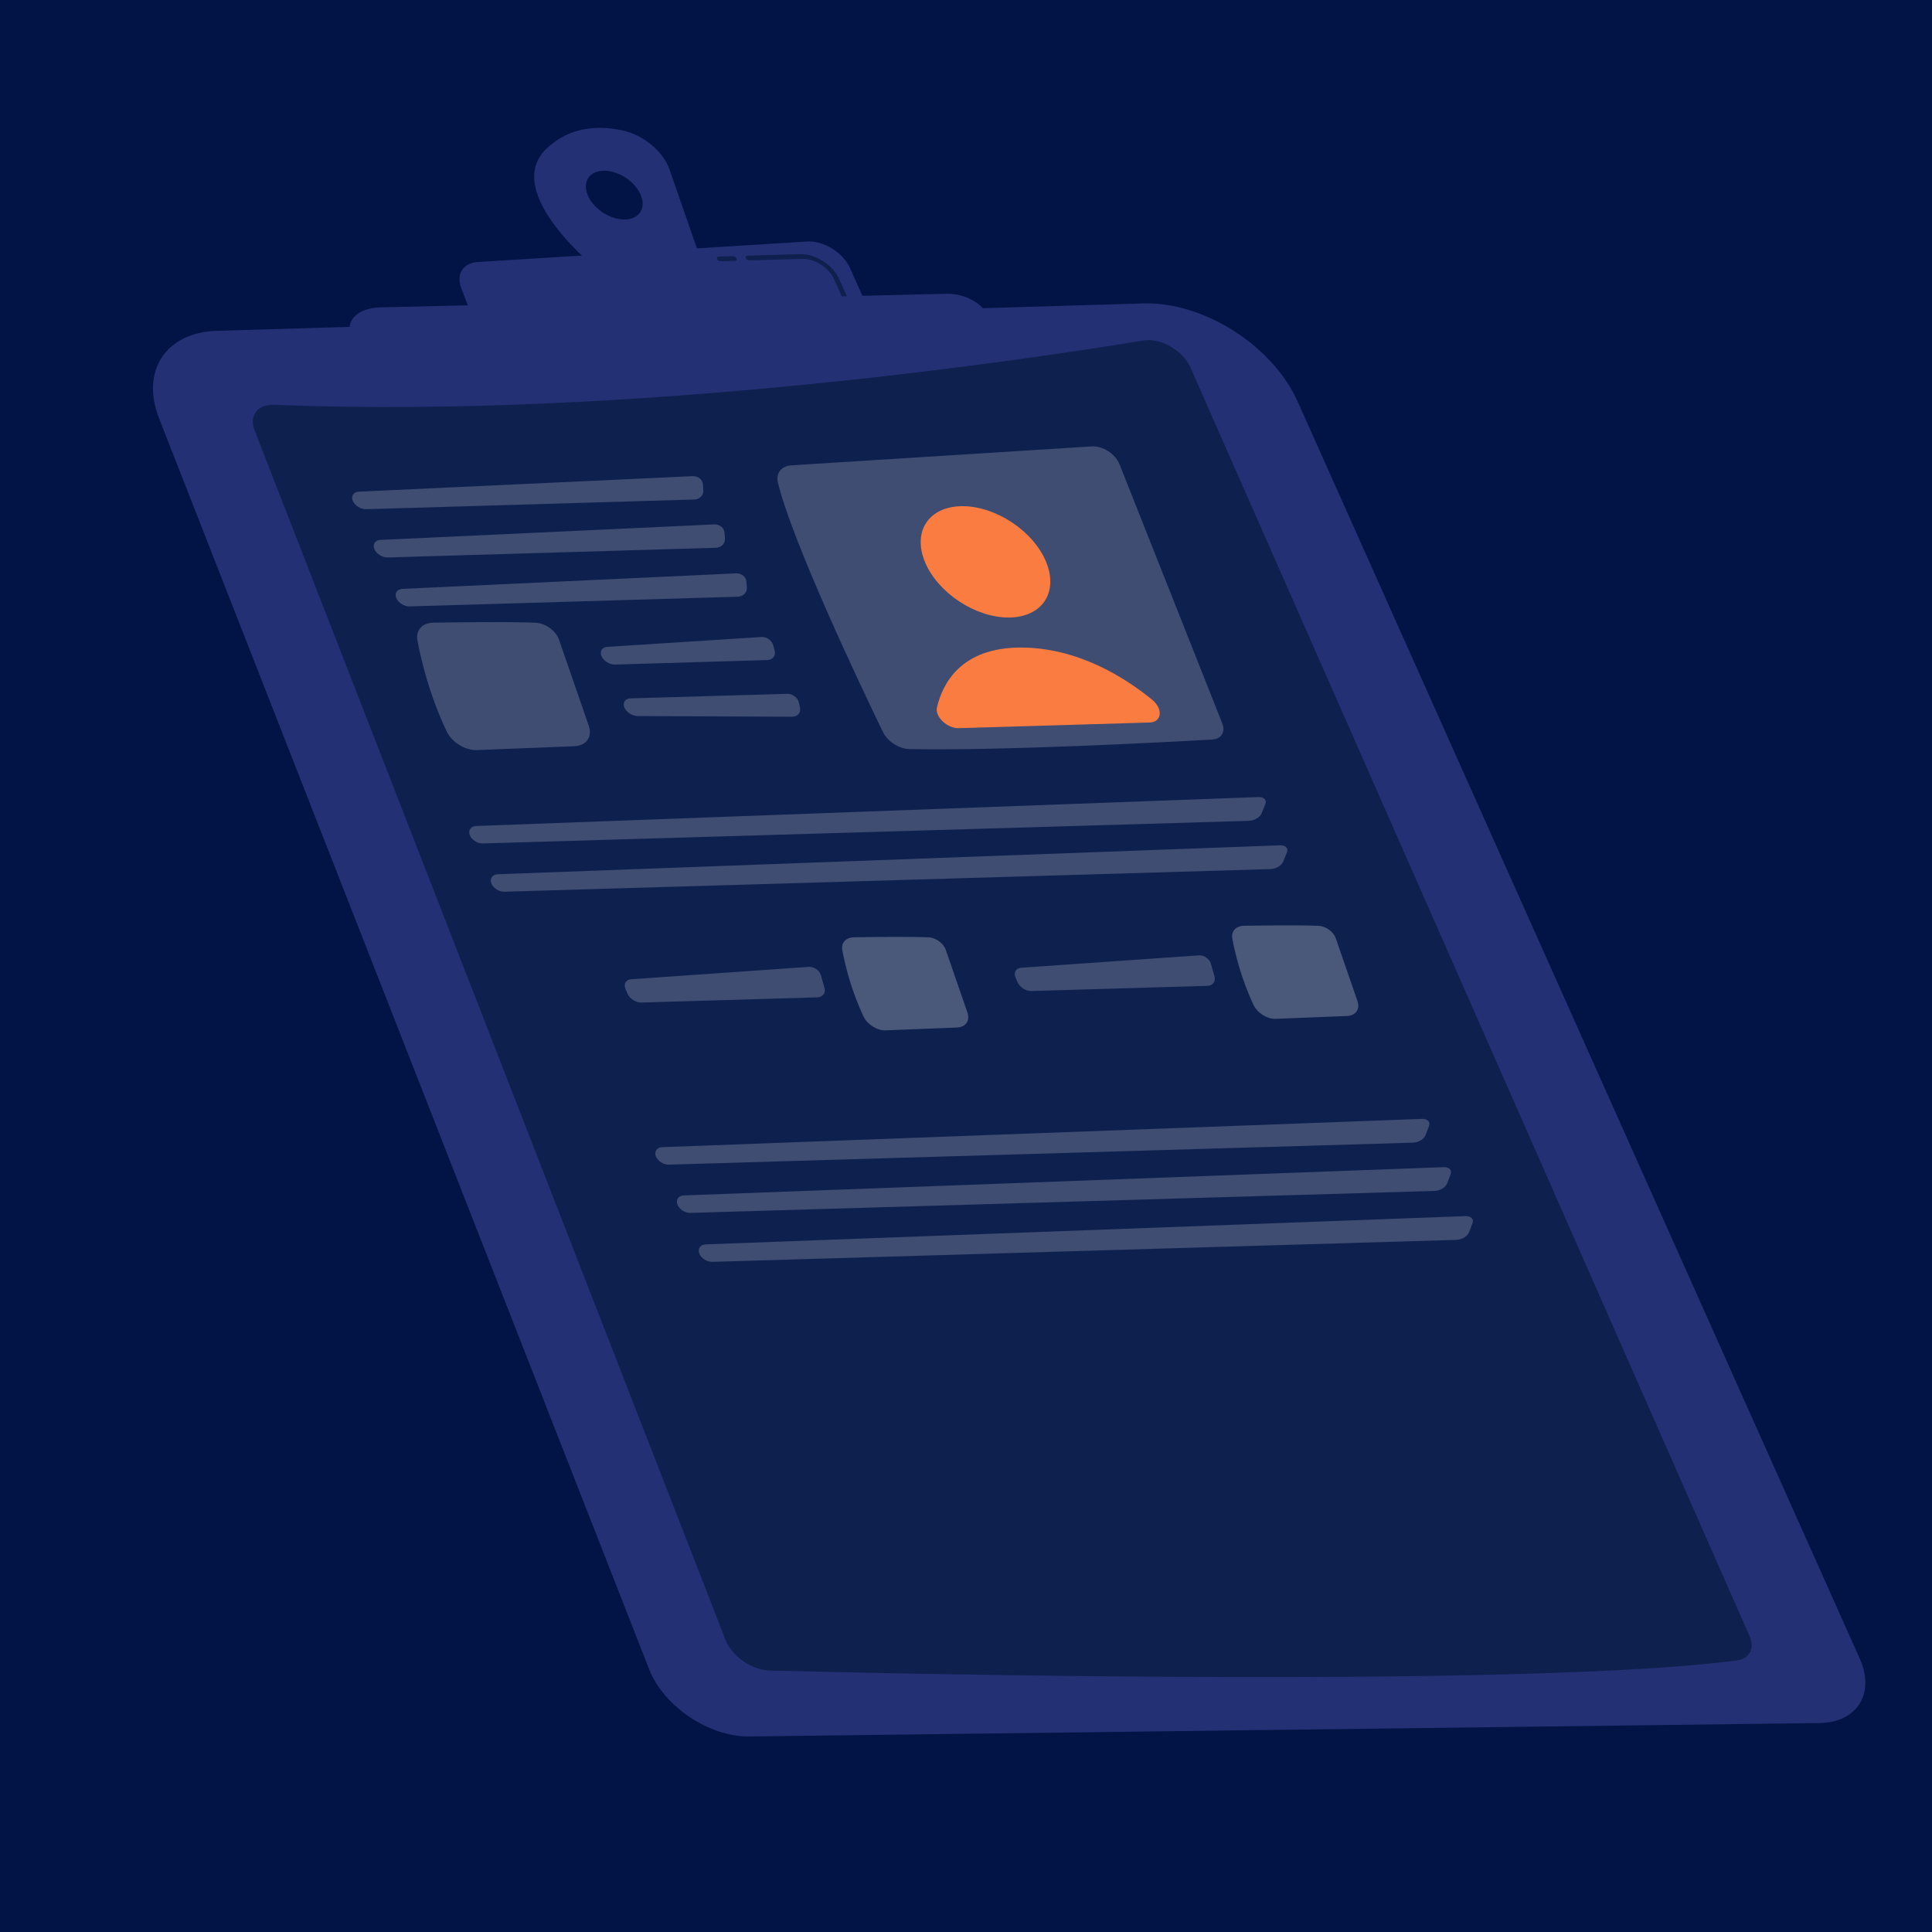 <?xml version="1.0" encoding="UTF-8"?> <svg xmlns="http://www.w3.org/2000/svg" width="412" height="412" viewBox="0 0 412 412" fill="none"><rect width="412" height="412" fill="#011445"></rect><path d="M243.835 64.708L46.282 70.542C35.383 70.864 29.948 79.072 33.92 89.21L138.438 355.994C141.546 363.928 151.239 370.412 159.831 370.304L387.962 367.444C396.035 367.343 399.924 361.146 396.592 353.693L276.725 85.625C271.39 73.694 256.664 64.329 243.835 64.708Z" fill="#233074"></path><path d="M243.823 72.61C219.325 76.65 134.578 89.413 58.41 86.323C54.936 86.183 53.075 88.641 54.298 91.781L154.71 349.682C156.087 353.218 160.335 356.151 164.224 356.248C196.031 357.039 326.833 359.868 370.449 354.08C373.103 353.728 374.238 351.493 373.094 348.897L253.881 78.415C252.262 74.741 247.517 72.001 243.823 72.61Z" fill="#0E204E"></path><path opacity="0.2" d="M238.727 98.976L260.652 154.255C261.381 156.094 260.439 157.601 258.486 157.711C247.623 158.324 213.716 160.112 193.956 159.746C191.721 159.704 189.254 158.11 188.271 156.075C183.274 145.735 168.994 115.629 165.899 102.959C165.399 100.912 166.613 99.366 168.805 99.228L232.834 95.196C235.143 95.051 237.862 96.795 238.727 98.976Z" fill="white"></path><path d="M215.173 131.686C222.284 131.626 225.804 126.263 223.034 119.706C220.264 113.15 212.254 107.883 205.142 107.943C198.031 108.002 194.511 113.366 197.281 119.922C200.051 126.478 208.061 131.745 215.173 131.686Z" fill="#FA7C40"></path><path d="M245.122 154.08L204.471 155.281C201.979 155.354 199.341 152.839 199.81 150.847C201.016 145.72 204.94 138.125 217.6 138.089C229.802 138.054 239.931 144.51 245.662 149.186C248.095 151.171 247.784 154.001 245.122 154.08Z" fill="#FA7C40"></path><g opacity="0.2"><path d="M78.082 108.587C76.937 108.621 75.654 107.815 75.231 106.796C74.808 105.776 75.391 104.899 76.527 104.846L147.711 101.54C148.848 101.487 149.833 102.275 149.902 103.29L149.992 104.614C150.06 105.63 149.18 106.488 148.035 106.522L78.082 108.587Z" fill="white"></path></g><g opacity="0.2"><path d="M152.313 111.831C153.449 111.778 154.435 112.566 154.504 113.581L154.593 114.905C154.662 115.921 153.781 116.779 152.637 116.813L82.684 118.879C81.539 118.912 80.256 118.106 79.833 117.087C79.409 116.067 79.992 115.19 81.129 115.137L152.313 111.831Z" fill="white"></path></g><g opacity="0.2"><path d="M156.985 122.27C158.121 122.217 159.106 123.005 159.175 124.021L159.265 125.345C159.334 126.36 158.453 127.218 157.308 127.252L87.356 129.318C86.211 129.352 84.928 128.546 84.504 127.526C84.081 126.507 84.664 125.63 85.8 125.577L156.985 122.27Z" fill="white"></path></g><path opacity="0.2" d="M114.193 132.794C108.523 132.565 98.151 132.687 92.453 132.781C90.039 132.82 88.61 134.395 89.017 136.582C89.809 140.829 91.573 148.192 95.231 155.941C96.326 158.261 99.2 160.055 101.687 159.956L122.498 159.13C125.057 159.028 126.374 157.137 125.549 154.75L119.209 136.407C118.553 134.51 116.295 132.879 114.193 132.794Z" fill="white"></path><g opacity="0.2"><path d="M131.146 141.717C130.001 141.751 128.705 140.945 128.266 139.926C127.826 138.907 128.388 138.015 129.515 137.943L162.358 135.84C163.485 135.768 164.63 136.572 164.903 137.626L165.201 138.78C165.474 139.834 164.76 140.725 163.616 140.758L131.146 141.717Z" fill="white"></path></g><g opacity="0.2"><path d="M167.859 147.957C169.004 147.924 170.128 148.754 170.356 149.803L170.606 150.949C170.834 151.998 170.071 152.851 168.909 152.846L135.968 152.7C134.806 152.695 133.53 151.857 133.131 150.839C132.732 149.82 133.342 148.959 134.487 148.926L167.859 147.957Z" fill="white"></path></g><g opacity="0.2"><path d="M102.949 179.868C101.804 179.902 100.554 179.095 100.171 178.074C99.788 177.054 100.408 176.184 101.549 176.142L268.386 169.972C269.527 169.93 270.181 170.594 269.841 171.448L269.05 173.429C268.709 174.283 267.494 175.009 266.349 175.043L102.949 179.868Z" fill="white"></path></g><g opacity="0.2"><path d="M272.987 180.263C274.128 180.221 274.783 180.885 274.442 181.739L273.652 183.72C273.311 184.574 272.096 185.3 270.951 185.334L107.551 190.159C106.406 190.193 105.156 189.386 104.773 188.365C104.39 187.345 105.01 186.475 106.151 186.433L272.987 180.263Z" fill="white"></path></g><path opacity="0.25" d="M281.184 197.43C277.043 197.262 269.468 197.352 265.307 197.42C263.543 197.449 262.5 198.599 262.797 200.196C263.375 203.298 264.664 208.675 267.335 214.334C268.135 216.029 270.234 217.339 272.05 217.267L287.249 216.663C289.118 216.589 290.08 215.208 289.477 213.465L284.847 200.069C284.368 198.683 282.719 197.492 281.184 197.43Z" fill="white"></path><g opacity="0.2"><path d="M255.634 203.732C256.758 203.654 257.924 204.456 258.225 205.513L259.001 208.245C259.302 209.302 258.611 210.196 257.466 210.229L219.921 211.338C218.777 211.372 217.462 210.528 217 209.463L216.56 208.447C216.098 207.382 216.64 206.446 217.764 206.368L255.634 203.732Z" fill="white"></path></g><path opacity="0.25" d="M198.012 199.886C193.871 199.718 186.296 199.808 182.135 199.876C180.371 199.905 179.328 201.055 179.625 202.652C180.203 205.754 181.492 211.131 184.163 216.791C184.963 218.485 187.062 219.795 188.878 219.723L204.077 219.119C205.946 219.045 206.908 217.664 206.305 215.921L201.675 202.525C201.196 201.139 199.547 199.948 198.012 199.886Z" fill="white"></path><g opacity="0.2"><path d="M172.462 206.188C173.586 206.11 174.752 206.912 175.053 207.97L175.829 210.701C176.13 211.759 175.439 212.652 174.294 212.686L136.75 213.794C135.605 213.828 134.29 212.984 133.829 211.919L133.388 210.903C132.926 209.838 133.468 208.902 134.592 208.824L172.462 206.188Z" fill="white"></path></g><g opacity="0.2"><path d="M142.636 248.36C141.492 248.394 140.24 247.587 139.855 246.566C139.47 245.546 140.088 244.676 141.229 244.633L303.263 238.606C304.404 238.564 305.072 239.235 304.748 240.097L304.016 242.043C303.692 242.906 302.49 243.639 301.345 243.673L142.636 248.36Z" fill="white"></path></g><g opacity="0.2"><path d="M307.865 248.896C309.006 248.854 309.674 249.525 309.349 250.387L308.618 252.333C308.294 253.196 307.092 253.929 305.947 253.963L147.238 258.65C146.093 258.684 144.841 257.877 144.456 256.856C144.071 255.836 144.69 254.966 145.831 254.924L307.865 248.896Z" fill="white"></path></g><g opacity="0.2"><path d="M312.529 259.336C313.67 259.293 314.338 259.964 314.014 260.827L313.282 262.773C312.958 263.635 311.756 264.369 310.611 264.403L151.902 269.09C150.757 269.123 149.505 268.316 149.12 267.296C148.735 266.275 149.354 265.405 150.495 265.363L312.529 259.336Z" fill="white"></path></g><path d="M127.858 57.844L149.446 55.332L142.78 36.157C141.438 32.298 137.256 28.797 132.783 27.821C127.879 26.752 121.634 26.844 116.562 31.671C106.616 41.138 127.858 57.844 127.858 57.844ZM125.403 41.773C124.12 38.902 125.582 36.501 128.668 36.41C131.755 36.319 135.298 38.572 136.582 41.443C137.865 44.313 136.403 46.714 133.317 46.805C130.23 46.896 126.687 44.643 125.403 41.773Z" fill="#233074"></path><path d="M143.563 47.354C143.255 47.338 142.926 47.1 142.83 46.822L141.768 43.768C141.671 43.49 141.837 43.278 142.153 43.295C142.461 43.312 142.79 43.55 142.886 43.828L143.948 46.882C144.039 47.144 143.891 47.347 143.614 47.355C143.598 47.355 143.581 47.355 143.563 47.354ZM141.483 41.37C141.174 41.353 140.846 41.115 140.75 40.838L139.944 38.519C138.832 35.322 135.349 32.417 131.663 31.612C128.852 31 126.229 30.978 123.863 31.547C123.592 31.609 123.231 31.444 123.049 31.174C122.868 30.904 122.937 30.632 123.205 30.567C125.73 29.959 128.533 29.983 131.537 30.639C135.778 31.564 139.784 34.903 141.061 38.579L141.867 40.897C141.958 41.159 141.81 41.362 141.534 41.37C141.517 41.371 141.501 41.371 141.483 41.37Z" fill="#233074"></path><path d="M185.566 66.785L181.268 57.172C179.784 53.853 175.638 51.283 172.123 51.502L101.869 55.877C98.751 56.071 97.228 58.469 98.352 61.412L101.887 70.666L185.566 66.785Z" fill="#233074"></path><path d="M153.69 55.717L156.755 55.626C157.054 55.617 157.196 55.385 157.071 55.107C156.947 54.829 156.604 54.611 156.305 54.62L153.24 54.711C152.942 54.719 152.8 54.952 152.925 55.23C153.049 55.508 153.392 55.725 153.69 55.717Z" fill="#0E204E"></path><path d="M180.356 63.88C180.655 63.871 180.796 63.639 180.672 63.361L178.933 59.472C177.589 56.468 173.868 54.101 170.637 54.197L159.369 54.529C159.07 54.538 158.928 54.77 159.053 55.048C159.177 55.327 159.52 55.544 159.819 55.535L171.087 55.203C173.721 55.125 176.756 57.055 177.851 59.504L179.59 63.393C179.714 63.671 180.057 63.889 180.356 63.88Z" fill="#0E204E"></path><path d="M201.86 62.644L81.082 65.551C76.739 65.655 74.01 67.903 74.615 70.875L74.698 71.285C75.362 74.541 80.319 77.415 85.076 77.3L208.986 74.316C211.833 74.247 213.352 72.549 212.321 70.589L210.31 66.766C209.052 64.374 205.333 62.56 201.86 62.644Z" fill="#233074"></path></svg> 